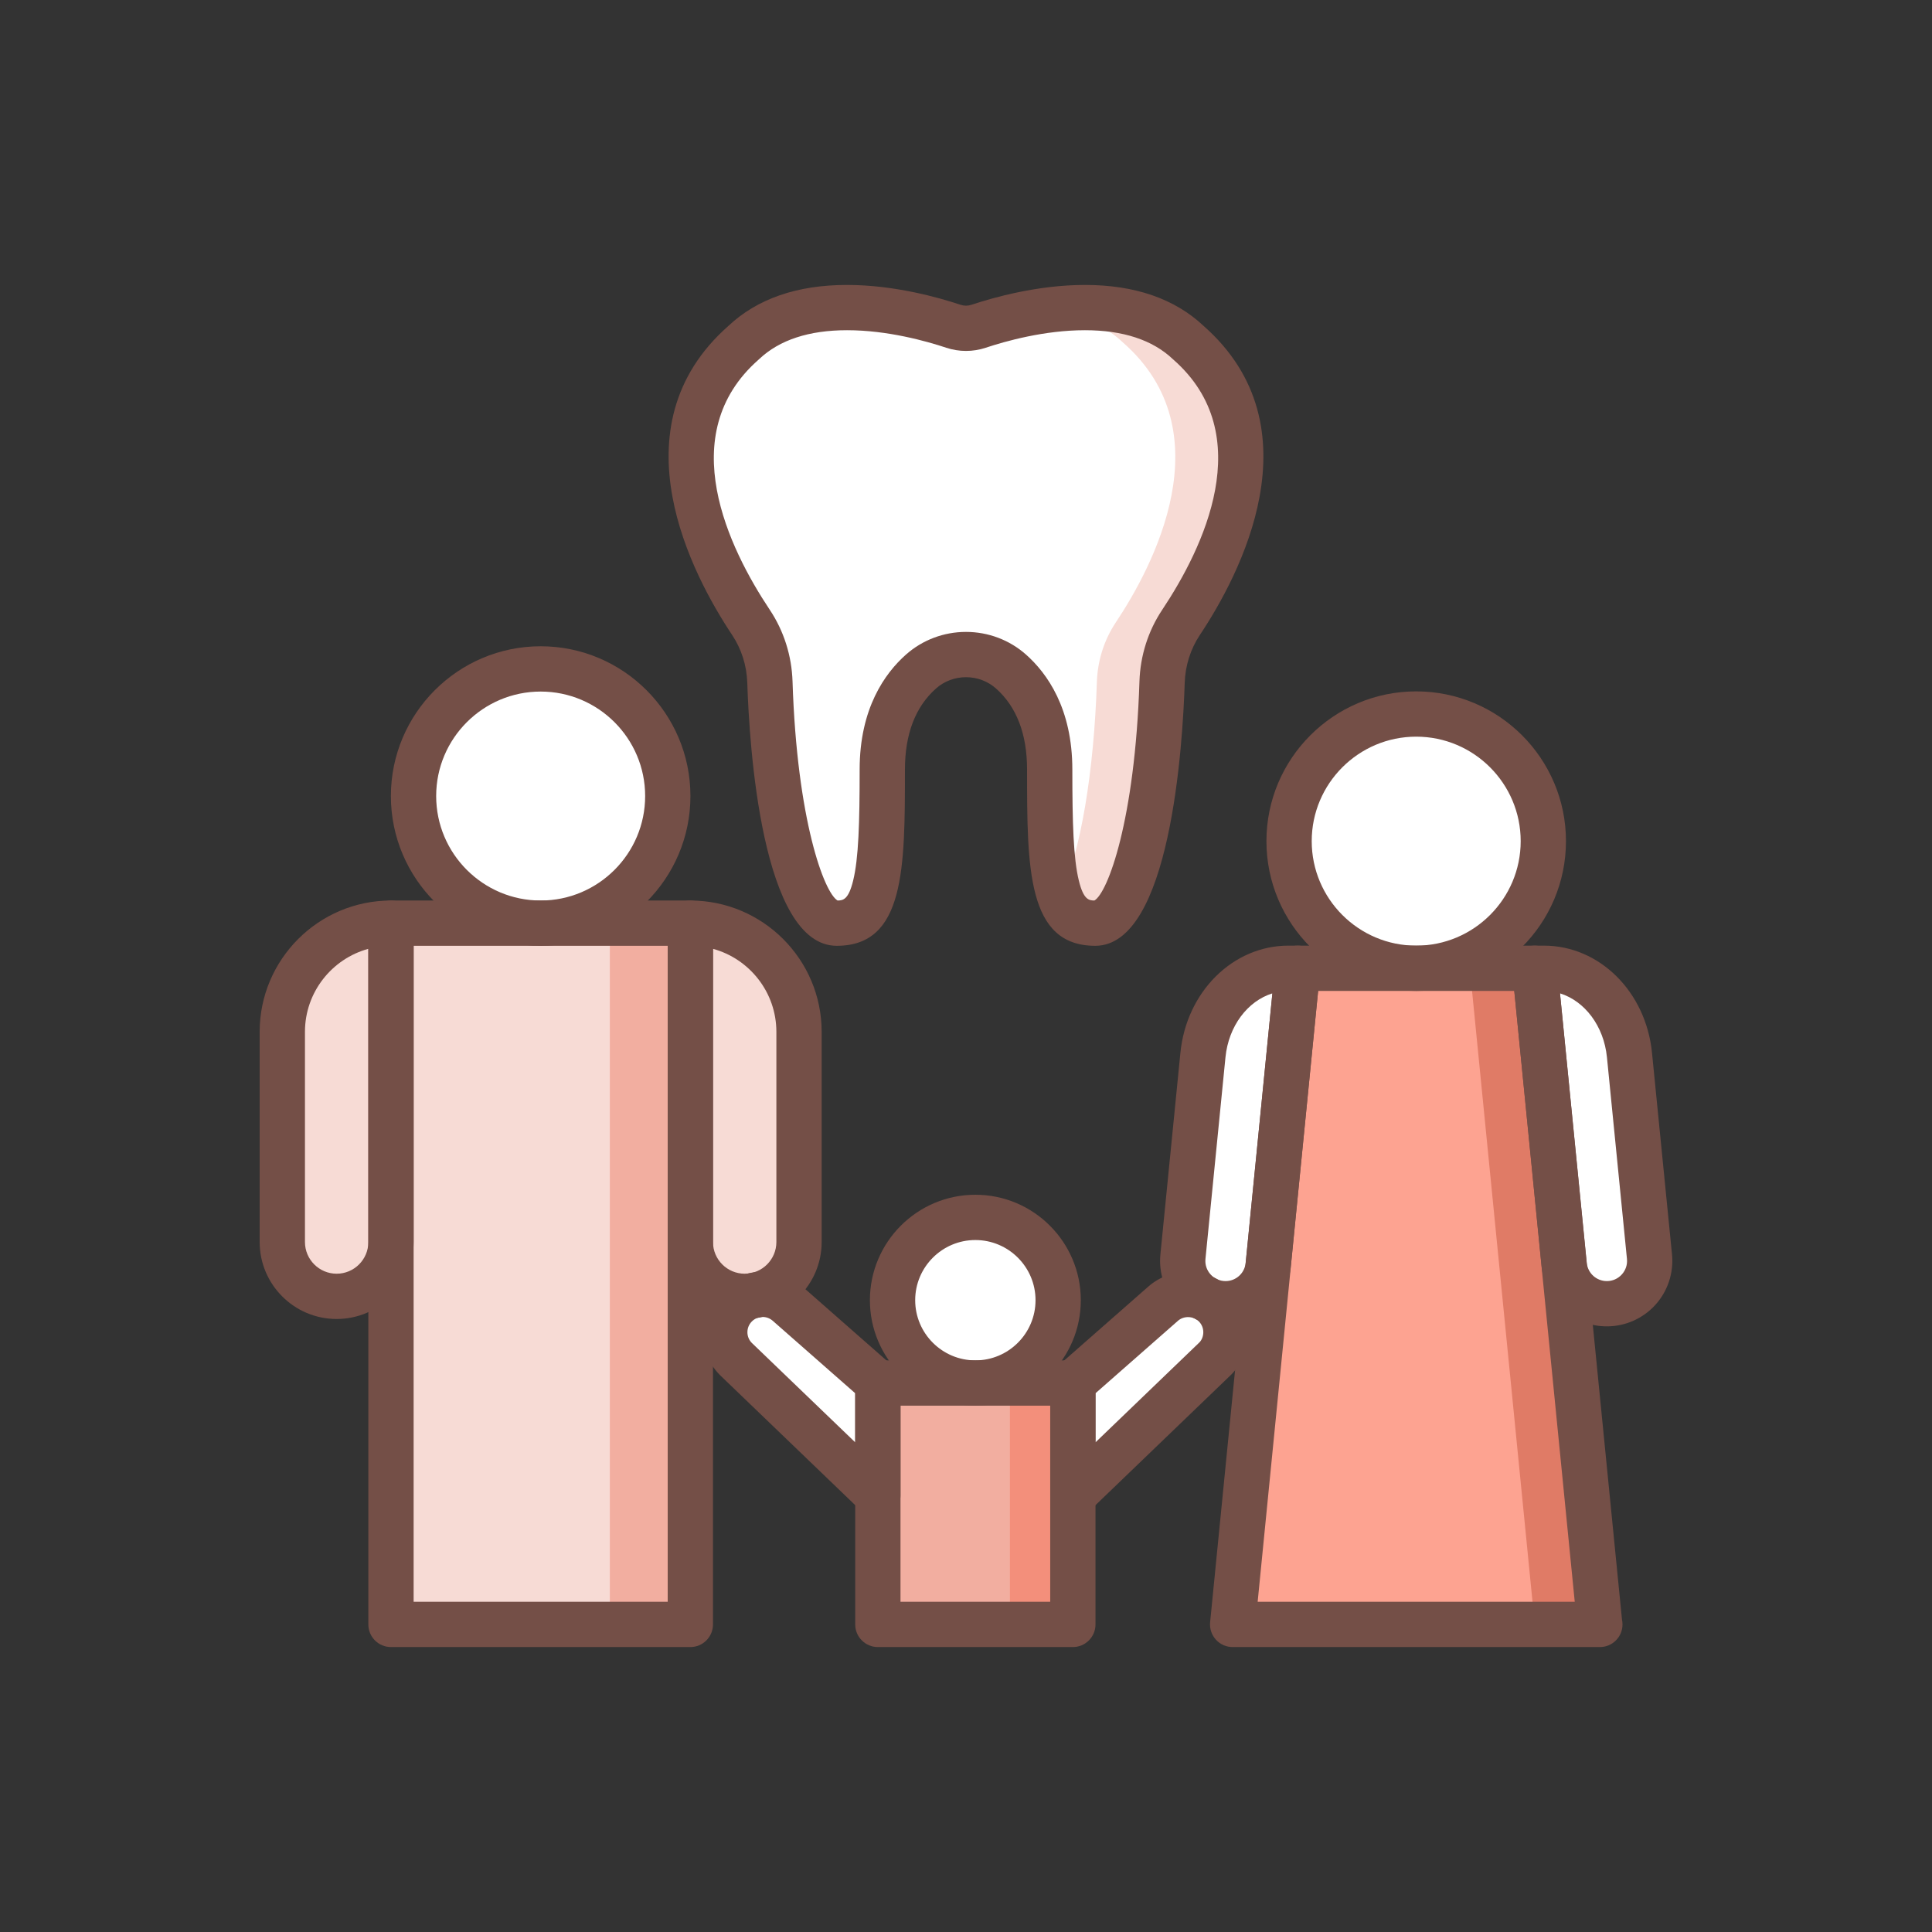 <svg id="SvgjsSvg1434" width="288" height="288" xmlns="http://www.w3.org/2000/svg" version="1.1" xmlns:xlink="http://www.w3.org/1999/xlink" xmlns:svgjs="http://svgjs.com/svgjs"><rect width="100%" height="100%" fill="#333333" stroke="none"/><defs id="SvgjsDefs1435"></defs><g id="SvgjsG1436"><svg xmlns="http://www.w3.org/2000/svg" id="Layer_1" x="0" y="0" enable-background="new 0 0 256 256" version="1.1" viewBox="0 0 256 256" xml:space="preserve" width="288" height="288"><path fill="#ffffff" d="M157.467,45.407c-8.213-7.78-22.875-3.818-27.801-2.174c-1.083,0.361-2.25,0.361-3.333,0
			c-4.926-1.644-19.589-5.606-27.801,2.174c-13.463,11.831-3.944,29.684,0.971,37.058c1.567,2.352,2.424,5.099,2.515,7.924
			c0.522,16.329,3.808,31.935,8.852,31.935c5.513,0,6.038-6.3,6.038-20.362c0-6.685,2.507-10.659,5.137-12.989
			c3.375-2.99,8.533-2.99,11.909,0c2.63,2.33,5.137,6.303,5.137,12.989c0,14.062,0.525,20.362,6.038,20.362
			c5.044,0,8.33-15.606,8.852-31.935c0.09-2.825,0.947-5.572,2.515-7.924C161.411,75.091,170.93,57.238,157.467,45.407z" class="colorfff svgShape"></path><path fill="#f7dbd5" d="M157.467,45.407c-4.926-4.667-12.172-5.107-18.246-4.359c3.515,0.52,6.908,1.804,9.605,4.359
				c13.463,11.831,3.944,29.684-0.971,37.058c-1.567,2.352-2.424,5.099-2.514,7.924c-0.37,11.562-2.126,22.753-4.91,28.307
				c0.88,2.452,2.326,3.628,4.699,3.628c5.044,0,8.33-15.606,8.852-31.935c0.09-2.825,0.947-5.572,2.515-7.924
				C161.411,75.092,170.93,57.238,157.467,45.407z" class="colord5e6f7 svgShape"></path><path fill="#744f47" d="M145.129,125.324c-9.038,0-9.038-10.31-9.038-23.361c0-4.703-1.389-8.318-4.126-10.744
			c-1.083-0.959-2.491-1.487-3.965-1.487s-2.882,0.528-3.965,1.488c-2.737,2.425-4.126,6.04-4.126,10.743
			c0,13.052,0,23.361-9.038,23.361c-9.964,0-11.59-26.667-11.851-34.84c-0.074-2.292-0.771-4.49-2.013-6.354
			c-5.225-7.838-15.722-27.508-0.497-40.939c3.83-3.606,9.122-5.435,15.729-5.435c6.226,0,12.098,1.648,15.044,2.632
			c0.465,0.154,0.969,0.154,1.434,0c2.946-0.983,8.818-2.632,15.044-2.632c6.606,0,11.898,1.828,15.729,5.435
			c15.225,13.433,4.728,33.102-0.497,40.939c-1.242,1.864-1.938,4.063-2.013,6.355C156.719,98.657,155.093,125.324,145.129,125.324z
			 M128,83.731c2.94,0,5.762,1.064,7.943,2.996c2.805,2.485,6.147,7.146,6.147,15.235c0,7.108,0.142,11.799,0.865,14.736
			c0.613,2.494,1.313,2.618,2.056,2.625c1.772-1.006,5.384-10.645,5.972-29.031c0.109-3.413,1.152-6.694,3.017-9.491
			c5.407-8.113,12.791-23.207,1.487-33.142c-0.028-0.024-0.056-0.05-0.083-0.075c-2.682-2.541-6.6-3.829-11.644-3.829
			c-5.378,0-10.544,1.456-13.146,2.323c-1.691,0.564-3.539,0.564-5.23,0c-2.602-0.867-7.768-2.323-13.146-2.323
			c-5.044,0-8.962,1.288-11.644,3.829c-0.027,0.026-0.055,0.051-0.083,0.076c-11.305,9.934-3.92,25.027,1.487,33.141
			c1.864,2.797,2.907,6.078,3.017,9.49c0.588,18.388,4.199,28.026,5.972,29.032c0.742-0.007,1.442-0.131,2.056-2.625
			c0.724-2.938,0.865-7.628,0.865-14.736c0-8.09,3.343-12.75,6.147-15.234C122.238,84.796,125.06,83.731,128,83.731z" class="color504774 svgShape"></path><polygon fill="#fda391" points="211.974 215.244 163.335 215.244 171.943 128.302 203.365 128.302" class="colorfd919f svgShape"></polygon><path fill="#ffffff" d="M142.159 183.255l11.935-10.486c1.967-1.745 4.948-1.676 6.832.158l0 0c1.987 1.934 2.029 5.113.094 7.099l-18.861 18.136V183.255zM116.32 183.255l-11.935-10.486c-1.967-1.745-4.948-1.676-6.832.158l0 0c-1.987 1.934-2.029 5.113-.093 7.099l18.86 18.136V183.255z" class="colorfff svgShape"></path><rect width="25.839" height="31.989" x="116.32" y="183.256" fill="#f2aea0" class="colora0d1f2 svgShape"></rect><rect width="8.339" height="31.989" x="133.82" y="183.256" fill="#f38f7b" class="color7babf3 svgShape"></rect><polygon fill="#e07b66" points="203.365 128.302 194.757 128.302 203.365 215.244 211.974 215.244" class="colore0667d svgShape"></polygon><path fill="#ffffff" d="M162.391 172.75L162.391 172.75c2.917 0 5.359-2.212 5.648-5.115l3.904-39.333h-1.213c-5.806 0-10.685 4.948-11.335 11.495l-2.652 26.717C156.412 169.854 159.035 172.75 162.391 172.75zM212.917 172.75L212.917 172.75c3.356 0 5.979-2.896 5.648-6.236l-2.652-26.717c-.65-6.547-5.529-11.495-11.335-11.495h-1.213l3.904 39.333C207.558 170.538 210 172.75 212.917 172.75z" class="colorfff svgShape"></path><circle cx="71.64" cy="105.479" r="16.845" fill="#ffffff" class="colorfff svgShape"></circle><circle cx="129.24" cy="172.283" r="10.973" fill="#ffffff" class="colorfff svgShape"></circle><circle cx="187.654" cy="111.457" r="16.845" fill="#ffffff" class="colorfff svgShape"></circle><rect width="39.667" height="92.92" x="51.807" y="122.325" fill="#f7dbd5" class="colord5e6f7 svgShape"></rect><rect width="10.667" height="92.92" x="80.807" y="122.325" fill="#f2aea0" class="colora0d1f2 svgShape"></rect><path fill="#f7dbd5" d="M44.607 171.773L44.607 171.773c3.976 0 7.2-3.223 7.2-7.2v-42.249l0 0c-7.953 0-14.4 6.447-14.4 14.4v27.849C37.407 168.55 40.63 171.773 44.607 171.773zM98.674 171.773L98.674 171.773c3.976 0 7.2-3.223 7.2-7.2v-27.849c0-7.953-6.447-14.4-14.4-14.4h0v42.249C91.474 168.55 94.698 171.773 98.674 171.773z" class="colord5e6f7 svgShape"></path><path fill="#744f47" d="M91.474,218.244H51.807c-1.657,0-3-1.343-3-3v-92.92c0-1.657,1.343-3,3-3h39.667c1.657,0,3,1.343,3,3v92.92
			C94.474,216.901,93.131,218.244,91.474,218.244z M54.807,212.244h33.667v-86.92H54.807V212.244z" class="color504774 svgShape"></path><path fill="#744f47" d="M71.641 125.324c-10.943 0-19.846-8.902-19.846-19.845s8.902-19.845 19.846-19.845c10.942 0 19.845 8.902 19.845 19.845S82.583 125.324 71.641 125.324zM71.641 91.635c-7.635 0-13.846 6.211-13.846 13.845s6.211 13.845 13.846 13.845c7.634 0 13.845-6.211 13.845-13.845S79.274 91.635 71.641 91.635zM44.606 174.773c-5.624 0-10.199-4.576-10.199-10.2v-27.849c0-9.595 7.806-17.4 17.399-17.4 1.657 0 3 1.343 3 3v42.249C54.807 170.197 50.23 174.773 44.606 174.773zM48.807 125.725c-4.835 1.32-8.399 5.752-8.399 11v27.849c0 2.316 1.884 4.2 4.199 4.2 2.316 0 4.2-1.884 4.2-4.2V125.725zM98.674 174.773c-5.624 0-10.2-4.576-10.2-10.2v-42.249c0-1.657 1.343-3 3-3 9.595 0 17.4 7.806 17.4 17.4v27.849C108.874 170.197 104.298 174.773 98.674 174.773zM94.475 125.725l-.001 38.849c0 2.316 1.884 4.2 4.2 4.2s4.2-1.884 4.2-4.2v-27.849C102.874 131.477 99.31 127.045 94.475 125.725zM142.159 218.244H116.32c-1.657 0-3-1.343-3-3v-31.988c0-1.657 1.343-3 3-3h25.839c1.657 0 3 1.343 3 3v31.988C145.159 216.901 143.816 218.244 142.159 218.244zM119.32 212.244h19.839v-25.988H119.32V212.244z" class="color504774 svgShape"></path><path fill="#744f47" d="M129.24 186.256c-7.704 0-13.973-6.269-13.973-13.973s6.269-13.973 13.973-13.973 13.973 6.269 13.973 13.973S136.944 186.256 129.24 186.256zM129.24 164.311c-4.396 0-7.973 3.576-7.973 7.973s3.576 7.973 7.973 7.973 7.973-3.576 7.973-7.973S133.637 164.311 129.24 164.311zM211.993 218.244c-.004.001-.012.001-.02 0h-48.639c-.847 0-1.654-.358-2.224-.986-.568-.627-.846-1.466-.762-2.31l8.608-86.942c.152-1.534 1.443-2.704 2.985-2.704h31.422c1.542 0 2.833 1.17 2.985 2.704l8.574 86.596c.045.207.068.422.068.643C214.993 216.901 213.65 218.244 211.993 218.244zM166.646 212.244h42.016l-8.015-80.942h-25.986L166.646 212.244z" class="color504774 svgShape"></path><path fill="#744f47" d="M187.654,131.302c-10.942,0-19.845-8.902-19.845-19.845c0-10.943,8.902-19.846,19.845-19.846
			s19.845,8.902,19.845,19.846C207.499,122.399,198.597,131.302,187.654,131.302z M187.654,97.611
			c-7.634,0-13.845,6.211-13.845,13.846c0,7.634,6.211,13.845,13.845,13.845s13.845-6.211,13.845-13.845
			C201.499,103.822,195.288,97.611,187.654,97.611z" class="color504774 svgShape"></path><path fill="#744f47" d="M162.392 175.75c-2.445 0-4.789-1.04-6.431-2.853s-2.444-4.247-2.202-6.681l2.651-26.716c.804-8.095 6.961-14.199 14.32-14.199h1.213c.848 0 1.655.358 2.224.986s.846 1.467.762 2.31l-3.904 39.333C170.582 172.389 166.871 175.75 162.392 175.75zM168.599 131.626c-3.276 1.016-5.806 4.319-6.218 8.468l-2.651 26.716c-.076.763.165 1.494.679 2.061.514.567 1.218.88 1.983.88 1.381 0 2.525-1.037 2.662-2.411L168.599 131.626zM212.917 175.75c-4.479 0-8.19-3.361-8.633-7.819l-3.904-39.333c-.084-.843.193-1.682.762-2.31s1.376-.986 2.224-.986h1.213c7.359 0 13.517 6.104 14.32 14.198l2.651 26.718c.242 2.433-.561 4.867-2.202 6.68S215.362 175.75 212.917 175.75zM206.71 131.626l3.545 35.713c.137 1.374 1.281 2.411 2.662 2.411.766 0 1.47-.313 1.983-.88.514-.566.755-1.298.679-2.06l-2.651-26.718C212.516 135.945 209.986 132.642 206.71 131.626z" class="color504774 svgShape"></path><path fill="#744f47" d="M142.158 201.163c-.396 0-.795-.078-1.174-.239-1.106-.472-1.825-1.558-1.825-2.761v-14.907c0-.863.372-1.684 1.02-2.254l11.935-10.486c1.459-1.293 3.349-2.011 5.312-2.011 2.102 0 4.088.808 5.594 2.272 1.536 1.496 2.396 3.499 2.425 5.642s-.78 4.167-2.275 5.701l-18.93 18.205C143.669 200.874 142.919 201.163 142.158 201.163zM145.159 184.613v6.503l13.781-13.252c.308-.318.511-.828.504-1.367s-.224-1.044-.61-1.42c-.732-.712-1.984-.742-2.75-.063L145.159 184.613zM116.321 201.163c-.761 0-1.511-.289-2.08-.838l-18.86-18.137c-1.564-1.603-2.373-3.627-2.345-5.771.028-2.142.89-4.146 2.425-5.64 1.506-1.466 3.492-2.273 5.595-2.273 1.962 0 3.852.718 5.32 2.021l11.925 10.477c.647.57 1.02 1.391 1.02 2.254v14.907c0 1.203-.719 2.289-1.825 2.761C117.116 201.085 116.717 201.163 116.321 201.163zM101.056 174.505c-.53 0-1.03.203-1.409.572-.387.377-.604.881-.611 1.421-.007.539.196 1.048.573 1.435l13.712 13.185v-6.504l-10.915-9.59C102.025 174.686 101.549 174.505 101.056 174.505z" class="color504774 svgShape"></path></svg></g></svg>